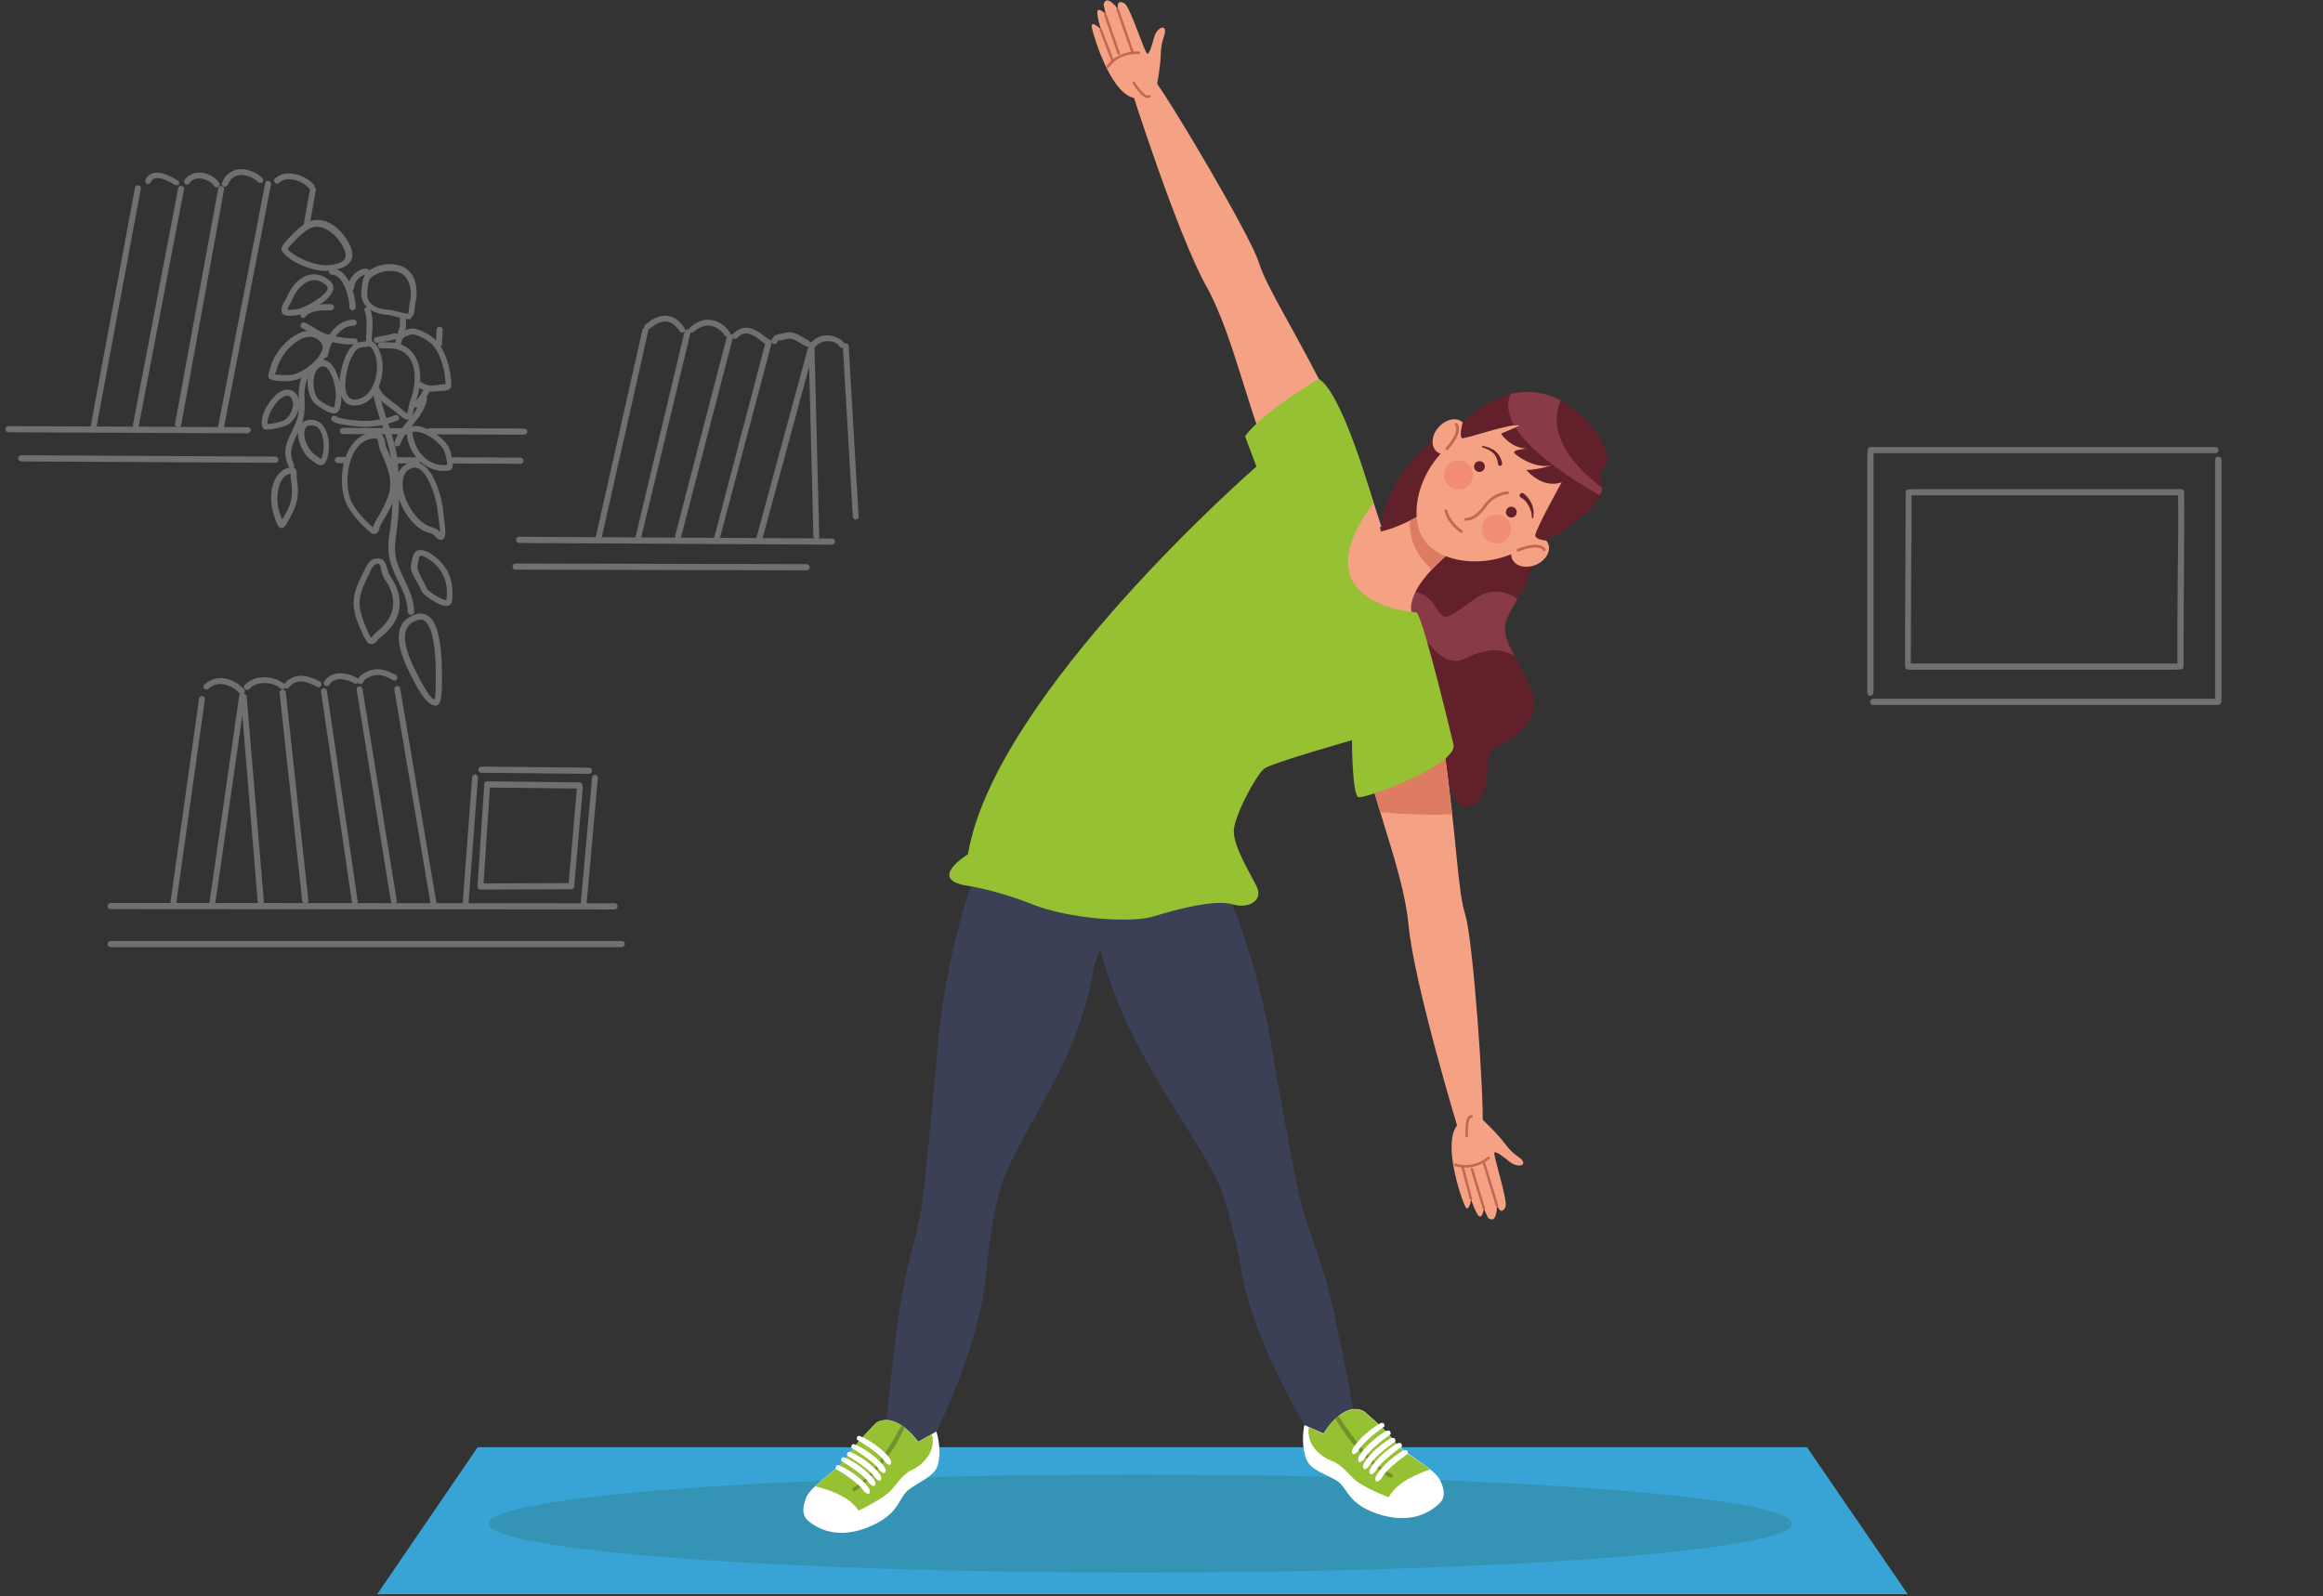 <?xml version="1.0" encoding="utf-8"?>
<!-- Generator: Adobe Illustrator 26.4.1, SVG Export Plug-In . SVG Version: 6.00 Build 0)  -->
<svg version="1.1" id="Layer_1" xmlns="http://www.w3.org/2000/svg" xmlns:xlink="http://www.w3.org/1999/xlink" x="0px" y="0px"
	 viewBox="0 0 678 466" style="enable-background:new 0 0 678 466;" xml:space="preserve">
<rect x="0" y="0" width="678" height="466" fill="#333333" stroke="none"/>
<style type="text/css">
	.st0{fill:#38A4D5;}
	.st1{fill:#3594B5;}
	.st2{opacity:0.3;}
	.st3{fill:#FFFFFF;}
	.st4{fill:#62212A;}
	.st5{fill:#893A47;}
	.st6{fill:#F4A283;}
	.st7{fill:#DE7C61;}
	.st8{fill:none;stroke:#C56651;stroke-width:0.831;stroke-linecap:round;stroke-miterlimit:10;}
	.st9{fill:#F18D75;}
	.st10{fill:#3B4056;}
	.st11{fill:#95C133;}
	.st12{fill:#74912B;}
	.st13{fill:none;stroke:#C56651;stroke-width:0.733;stroke-linecap:round;stroke-miterlimit:10;}
</style>
<polygon class="st0" points="110.1,465.4 556.8,465.4 527.4,422.5 139.4,422.5 "/>
<path class="st1" d="M142.6,444.8c0,7.9,85.2,14.3,190.2,14.3c105,0,190.2-6.4,190.2-14.3c0-7.9-85.2-14.3-190.2-14.3
	C227.7,430.4,142.6,436.8,142.6,444.8z"/>
<g class="st2">
	<g>
		<path class="st3" d="M72.3,126.5C72.3,126.5,72.3,126.5,72.3,126.5l-69.8-0.3c-0.5,0-0.9-0.4-0.9-0.9c0-0.5,0.4-0.9,0.9-0.9
			c0,0,0,0,0,0l69.8,0.3c0.5,0,0.9,0.4,0.9,0.9C73.1,126.1,72.7,126.5,72.3,126.5z"/>
	</g>
	<g>
		<path class="st3" d="M118.5,126.8l-18.4-0.1c-0.5,0-0.9-0.4-0.9-0.9c0-0.5,0.4-0.9,0.9-0.9c0,0,0,0,0,0l18.4,0.1
			c0.5,0,0.9,0.4,0.9,0.9C119.3,126.4,119,126.8,118.5,126.8z"/>
	</g>
	<g>
		<path class="st3" d="M153,126.9C153,126.9,153,126.9,153,126.9l-27.6-0.1c-0.5,0-0.9-0.4-0.9-0.9c0-0.5,0.4-0.9,0.9-0.9l2.1,0
			l25.5,0.1c0.5,0,0.9,0.4,0.9,0.9C153.9,126.5,153.5,126.9,153,126.9z"/>
	</g>
	<g>
		<path class="st3" d="M80.5,135.1l-74.3-0.4c-0.5,0-0.9-0.4-0.9-0.9c0-0.5,0.4-0.9,0.9-0.9c0,0,0,0,0,0l74.2,0.4
			c0.5,0,0.9,0.4,0.9,0.9C81.3,134.7,80.9,135.1,80.5,135.1z"/>
	</g>
	<g>
		<path class="st3" d="M100.5,135.2C100.5,135.2,100.5,135.2,100.5,135.2l-1.9,0c-0.5,0-0.9-0.4-0.9-0.9c0-0.5,0.4-0.9,0.9-0.9
			c0,0,0,0,0,0l1.9,0c0.5,0,0.9,0.4,0.9,0.9C101.4,134.8,101,135.2,100.5,135.2z"/>
	</g>
	<g>
		<path class="st3" d="M121.8,135.3C121.8,135.3,121.8,135.3,121.8,135.3l-6.9,0c-0.5,0-0.9-0.4-0.9-0.9c0-0.5,0.4-0.9,0.9-0.9
			c0,0,0,0,0,0l6.9,0c0.5,0,0.9,0.4,0.9,0.9C122.7,134.9,122.3,135.3,121.8,135.3z"/>
	</g>
	<g>
		<path class="st3" d="M151.9,135.4C151.9,135.4,151.9,135.4,151.9,135.4l-19.5-0.1c-0.5,0-0.9-0.4-0.9-0.9c0-0.5,0.4-0.9,0.9-0.9
			c0,0,0,0,0,0l19.5,0.1c0.5,0,0.9,0.4,0.9,0.9C152.8,135.1,152.4,135.4,151.9,135.4z"/>
	</g>
	<g>
		<path class="st3" d="M242.8,159C242.8,159,242.8,159,242.8,159l-91.3-0.5c-0.5,0-0.9-0.4-0.9-0.9c0-0.5,0.4-0.9,0.9-0.9
			c0,0,0,0,0,0l91.3,0.5c0.5,0,0.9,0.4,0.9,0.9C243.7,158.6,243.3,159,242.8,159z"/>
	</g>
	<g>
		<path class="st3" d="M235.4,166.5L235.4,166.5l-84.9-0.2c-0.5,0-0.9-0.4-0.9-0.9c0-0.5,0.4-0.9,0.9-0.9c0,0,0,0,0,0l84.9,0.2
			c0.5,0,0.9,0.4,0.9,0.9C236.3,166.1,235.9,166.5,235.4,166.5z"/>
	</g>
	<g>
		<path class="st3" d="M174.8,157.7c-0.1,0-0.1,0-0.2,0c-0.5-0.1-0.8-0.6-0.7-1l13.6-60.4c0.1-0.5,0.6-0.8,1-0.7
			c0.5,0.1,0.8,0.6,0.7,1L175.6,157C175.5,157.4,175.2,157.7,174.8,157.7z"/>
	</g>
	<g>
		<path class="st3" d="M186.2,158.2c-0.1,0-0.1,0-0.2,0c-0.5-0.1-0.8-0.6-0.6-1.1l14.4-60.3c0.1-0.5,0.6-0.8,1.1-0.6
			c0.5,0.1,0.8,0.6,0.6,1.1L187,157.5C186.9,157.9,186.6,158.2,186.2,158.2z"/>
	</g>
	<g>
		<path class="st3" d="M197.9,157.3c-0.1,0-0.1,0-0.2,0c-0.5-0.1-0.7-0.6-0.6-1.1l15.1-58.1c0.1-0.5,0.6-0.7,1.1-0.6
			c0.5,0.1,0.7,0.6,0.6,1.1l-15.1,58.1C198.6,157.1,198.3,157.3,197.9,157.3z"/>
	</g>
	<g>
		<path class="st3" d="M209.2,158.2c-0.1,0-0.1,0-0.2,0c-0.5-0.1-0.7-0.6-0.6-1.1l15.1-57.4c0.1-0.5,0.6-0.7,1.1-0.6
			c0.5,0.1,0.7,0.6,0.6,1.1L210,157.5C209.9,157.9,209.6,158.2,209.2,158.2z"/>
	</g>
	<g>
		<path class="st3" d="M221.6,158c-0.1,0-0.2,0-0.2,0c-0.5-0.1-0.7-0.6-0.6-1.1l15.3-56.4c0.1-0.5,0.6-0.7,1.1-0.6
			c0.5,0.1,0.7,0.6,0.6,1.1l-15.3,56.4C222.4,157.8,222,158,221.6,158z"/>
	</g>
	<g>
		<path class="st3" d="M238.3,157.4c-0.5,0-0.9-0.4-0.9-0.8l-1.4-55.8c0-0.5,0.4-0.9,0.8-0.9c0,0,0,0,0,0c0.5,0,0.9,0.4,0.9,0.8
			l1.4,55.8C239.2,157,238.8,157.4,238.3,157.4C238.4,157.4,238.4,157.4,238.3,157.4z"/>
	</g>
	<g>
		<path class="st3" d="M249.8,151.7c-0.5,0-0.8-0.4-0.9-0.8l-2.9-49.8c0-0.5,0.3-0.9,0.8-0.9c0.4,0,0.9,0.3,0.9,0.8l2.9,49.8
			C250.7,151.2,250.4,151.6,249.8,151.7C249.9,151.7,249.8,151.7,249.8,151.7z"/>
	</g>
	<g>
		<path class="st3" d="M199.1,97.1c-0.3,0-0.6-0.1-0.7-0.4c-1.8-2.7-3.8-3.4-6.3-2.4c-0.6,0.3-1.2,0.7-1.7,1.1
			c-0.3,0.2-0.6,0.5-1,0.7c-0.4,0.3-0.9,0.2-1.2-0.2c-0.3-0.4-0.2-0.9,0.2-1.2c0.3-0.2,0.6-0.4,0.9-0.6c0.6-0.5,1.3-1,2.1-1.3
			c3.3-1.4,6.2-0.4,8.4,3c0.3,0.4,0.2,0.9-0.2,1.2C199.4,97,199.3,97.1,199.1,97.1z"/>
	</g>
	<g>
		<path class="st3" d="M212.1,98.2c-0.3,0-0.6-0.1-0.7-0.4c-1-1.5-2.6-2.5-4.1-2.7c-1.6-0.2-3.3,0.4-4.8,1.8
			c-0.4,0.3-0.9,0.3-1.2-0.1c-0.3-0.4-0.3-0.9,0.1-1.2c1.9-1.7,4-2.5,6.1-2.2c2.1,0.3,4.1,1.5,5.4,3.5c0.3,0.4,0.2,0.9-0.2,1.2
			C212.5,98.2,212.3,98.2,212.1,98.2z"/>
	</g>
	<g>
		<path class="st3" d="M223.6,100.5c-0.2,0-0.4-0.1-0.5-0.2l-0.6-0.5c-2.9-2.3-5-3.6-7.4-1.1c-0.3,0.3-0.9,0.3-1.2,0
			c-0.3-0.3-0.3-0.9,0-1.2c3.7-3.7,7.3-0.9,9.7,1l0.6,0.4c0.4,0.3,0.5,0.8,0.2,1.2C224.1,100.3,223.8,100.5,223.6,100.5z"/>
	</g>
	<g>
		<path class="st3" d="M235.6,101.2c-0.1,0-0.2,0-0.3-0.1c-0.7-0.3-1.4-0.7-2-1.1c-1.3-0.8-2.3-1.4-3.9-1c-1,0.3-1.6,0.4-2,0.4
			c-0.2,0-0.3,0-0.4,0.1c0,0,0,0.1-0.1,0.3l-0.1,0.2c-0.2,0.4-0.8,0.6-1.2,0.3c-0.4-0.2-0.6-0.8-0.3-1.2l0.1-0.2
			c0.5-0.9,0.7-1.1,1.8-1.3c0.4-0.1,0.9-0.2,1.8-0.4c2.3-0.6,3.9,0.4,5.2,1.2c0.6,0.4,1.1,0.7,1.7,0.9c0.4,0.2,0.7,0.7,0.5,1.1
			C236.3,101,236,101.2,235.6,101.2z"/>
	</g>
	<g>
		<path class="st3" d="M245.8,101.6c-0.3,0-0.6-0.1-0.7-0.4c-0.7-1-1.9-1.6-3.4-1.6c-1.4,0-2.8,0.5-3.5,1.4
			c-0.3,0.4-0.8,0.5-1.2,0.2c-0.4-0.3-0.5-0.8-0.2-1.2c1.1-1.4,2.9-2.2,4.9-2.1c2,0.1,3.8,1,4.8,2.4c0.3,0.4,0.2,0.9-0.2,1.2
			C246.1,101.6,245.9,101.6,245.8,101.6z"/>
	</g>
	<g>
		<path class="st3" d="M106.3,124.6c-1,0-2-0.1-3-0.2l-0.8-0.1c-1.4-0.2-2.7-0.3-4.3-0.8c-0.4-0.1-0.7-0.3-1.1-0.5
			c-0.4-0.2-0.6-0.8-0.3-1.2c0.2-0.4,0.8-0.6,1.2-0.3c0.3,0.2,0.6,0.3,0.8,0.4c1.4,0.4,2.7,0.6,4,0.7l0.8,0.1
			c3.8,0.5,8.2-0.1,11.7-1.5c0.4-0.2,1,0,1.1,0.5c0.2,0.4,0,1-0.5,1.1C113.1,124,109.6,124.6,106.3,124.6z"/>
	</g>
	<g>
		<path class="st3" d="M121.5,119c-0.2,0-0.4-0.1-0.6-0.2c-0.4-0.3-0.4-0.9,0-1.2c1.1-1.2,2-2.5,2.9-4.1c0.2-0.4,0.7-0.6,1.2-0.4
			c0.4,0.2,0.6,0.8,0.4,1.2c-0.9,1.7-1.9,3.2-3.1,4.5C122,118.9,121.7,119,121.5,119z"/>
	</g>
	<g>
		<path class="st3" d="M128.1,101.3C128.1,101.3,128.1,101.3,128.1,101.3c-0.6,0-0.9-0.5-0.9-0.9c0.1-1.4,0.2-2.7,0.2-4.1
			c0-0.5,0.4-0.9,0.9-0.9c0.5,0,0.9,0.4,0.9,0.9c0,1.4-0.1,2.8-0.2,4.2C128.9,101,128.6,101.3,128.1,101.3z"/>
	</g>
	<g>
		<path class="st3" d="M103.5,100.6C103.5,100.6,103.5,100.6,103.5,100.6c-1.5,0-2.9-0.1-4.2-0.3c-1.8-0.3-4.1-0.7-5.9-1.5
			c-1-0.5-1.9-1-2.8-1.6c-0.8-0.5-1.6-0.9-2.4-1.4c-0.4-0.2-0.6-0.7-0.4-1.2c0.2-0.4,0.7-0.6,1.2-0.4c0.9,0.4,1.7,0.9,2.5,1.4
			c0.9,0.5,1.8,1.1,2.7,1.5c1.6,0.8,3.8,1.1,5.4,1.4c1.2,0.2,2.6,0.3,3.9,0.3c0.5,0,0.9,0.4,0.9,0.9
			C104.3,100.2,104,100.6,103.5,100.6z"/>
	</g>
	<g>
		<path class="st3" d="M110,100.1c-0.4,0-0.8-0.3-0.9-0.7c-0.1-0.5,0.3-0.9,0.7-1c1.7-0.3,3.5-0.6,5.3-1.1c0.5-0.1,0.9,0.2,1.1,0.6
			c0.1,0.5-0.2,0.9-0.6,1.1c-1.9,0.5-3.7,0.8-5.5,1.1C110.1,100.1,110,100.1,110,100.1z"/>
	</g>
	<g>
		<path class="st3" d="M88.5,92.8c-0.2,0-0.4-0.1-0.5-0.2c-0.4-0.3-0.5-0.8-0.2-1.2c1.9-2.6,5.8-2.6,8.2-2.6l0.6,0c0,0,0,0,0,0
			c0.5,0,0.9,0.4,0.9,0.9c0,0.5-0.4,0.9-0.9,0.9l-0.7,0c-2.1,0-5.3,0-6.8,1.9C89.1,92.7,88.8,92.8,88.5,92.8z"/>
	</g>
	<g>
		<path class="st3" d="M119.4,93.2c-0.6,0-1.8-0.2-4.4-0.9c-0.6-0.1-1-0.2-1.2-0.3c-3.5-0.2-5.8-1.2-7.2-2.9c-1.1-1.4-1.4-3.1-1-5.3
			c0-0.2,0.1-0.5,0.1-0.8c0.1-0.9,0.3-2,0.9-2.9c0.8-1.2,2.2-1.8,3.3-2.3c1.2-0.5,2.5-0.7,3.9-0.7c2.6,0,4.8,0.9,6.1,2.6
			c1.7,2.1,2.1,5.5,1.3,9.1c-0.1,0.2-0.1,0.5-0.1,0.8c-0.1,1.1-0.2,2.5-1.1,3.1C119.9,93.2,119.7,93.2,119.4,93.2z M113.9,79.1
			c-1.2,0-2.3,0.2-3.3,0.6c-0.9,0.4-2,0.9-2.6,1.7c-0.4,0.5-0.5,1.3-0.6,2.1c0,0.3-0.1,0.6-0.1,0.8c-0.3,1.7-0.1,3,0.7,4
			c1,1.3,3,2,5.9,2.2c0.2,0,0.4,0.1,1.4,0.3c0.9,0.2,3,0.7,3.8,0.8c0.2-0.4,0.2-1.3,0.3-1.7c0-0.4,0.1-0.9,0.1-1.1
			c0.8-3,0.4-5.9-0.9-7.6C117.6,79.7,116,79.1,113.9,79.1z"/>
	</g>
	<g>
		<path class="st3" d="M95.2,79.1c-4,0-10.2-2.3-12.8-5.6c-0.7-0.9,0.2-2.1,0.9-2.9l0.2-0.2c1.7-1.9,3.8-4.2,6.2-5.5
			c1.7-0.9,3.7-0.9,5.6-0.2c3.4,1.3,6,4.8,7.1,7.5c0.6,1.6,0.6,3-0.1,4.1c-0.9,1.5-3,2.4-6.2,2.6C95.7,79.1,95.4,79.1,95.2,79.1z
			 M83.9,72.7c2.3,2.6,8.3,5,11.9,4.7c2.6-0.2,4.2-0.8,4.8-1.8c0.4-0.6,0.4-1.5,0-2.5c0,0,0,0,0,0c-0.9-2.4-3.3-5.4-6.1-6.5
			c-1.5-0.6-2.9-0.5-4.1,0.1c-2.1,1.1-4,3.2-5.7,5l-0.2,0.2C84.2,72.2,84,72.5,83.9,72.7z"/>
	</g>
	<g>
		<path class="st3" d="M103.4,118.4c-1.1,0-1.9-0.4-2.4-0.8c-1.6-1.3-2.3-4-1.8-7.3c0.2-1.7,1.2-7.4,4-9.7c0.9-0.7,2-0.8,2.9-0.9
			c0.4,0,0.8-0.1,1.2-0.2c0.4-0.1,0.9-0.1,1.6,0.3c1.5,1,2.4,3.9,2.6,5.1c0.8,4.9-1.1,11.3-5.8,13.1
			C104.8,118.3,104.1,118.4,103.4,118.4z M107.7,101.1c-0.5,0.1-1,0.2-1.4,0.2c-0.8,0.1-1.5,0.2-2,0.6c-1.8,1.5-3,5.4-3.4,8.6
			c-0.4,2.7,0.1,4.9,1.2,5.7c0.7,0.6,1.7,0.6,3.1,0.1c4-1.5,5.3-7.5,4.7-11.2c-0.2-1.2-1-3.4-1.9-3.9
			C107.8,101.1,107.7,101.1,107.7,101.1L107.7,101.1z M107.5,100.3L107.5,100.3L107.5,100.3z"/>
	</g>
	<g>
		<path class="st3" d="M119,122.5c-0.8,0-1.5-0.6-1.9-0.9c-1.8-1.5-3.1-2.5-4.1-3.2c-2.7-2-3-2.3-4.1-4.7c-0.2-0.4,0-1,0.4-1.2
			c0.4-0.2,1,0,1.2,0.4c1,2,1.1,2.1,3.6,4.1c1,0.7,2.3,1.7,4,3.2c0.2,0.2,0.5,0.4,0.7,0.5c0.2-0.5,0.4-1.5,0.5-2.1
			c0.2-0.7,0.3-1.4,0.5-1.8c1.3-3.3,1.9-8.2,0.2-11.5c-0.9-1.8-2.4-2.9-4.4-3.4c-1-0.2-2.2-0.2-3.4-0.2c-0.3,0-0.6,0-1,0
			c-0.5,0-0.9-0.4-0.9-0.9c0-0.5,0.4-0.9,0.9-0.9c0.3,0,0.6,0,0.9,0c1.2,0,2.6,0,3.8,0.3c2.5,0.6,4.4,2.1,5.5,4.3
			c2.1,4.1,1.2,9.5-0.1,12.9c-0.1,0.3-0.2,0.9-0.4,1.5c-0.3,1.6-0.6,2.6-1.1,3.1C119.7,122.4,119.3,122.5,119,122.5z"/>
	</g>
	<g>
		<path class="st3" d="M109.1,155.9c-0.2,0-0.5-0.1-0.8-0.3c-3.1-2.6-7-6.6-8-10.8c-1-4.2-0.7-10.6,2.4-14.9
			c1.6-2.2,3.8-3.5,6.3-3.7l0,0c2.7-0.2,3.1,1.5,3.4,2.9c0.1,0.6,0.2,1.2,0.5,1.9l0.2,0.4c2.3,5.4,4.1,9.6,1.3,15.8
			c-0.8,1.8-1.8,3.5-2.8,5.2l-0.7,1.2c0,0,0,0,0,0c0,0,0,0.1,0,0.2c-0.2,0.7-0.4,1.7-1.2,2C109.3,155.9,109.2,155.9,109.1,155.9z
			 M109,128c-2,0.2-3.7,1.2-5,3c-2.6,3.6-3.1,9.5-2.1,13.5c0.8,3.6,4.2,7,7,9.5c0-0.1,0.1-0.3,0.1-0.4c0.1-0.3,0.1-0.5,0.2-0.7
			l0.7-1.2c0.9-1.6,1.9-3.3,2.7-5.1c2.5-5.5,1-9.1-1.3-14.4l-0.2-0.4c-0.4-0.8-0.5-1.6-0.6-2.2C110.2,128.1,110.2,127.9,109,128
			L109,128z M108.9,127.1L108.9,127.1L108.9,127.1z"/>
	</g>
	<g>
		<path class="st3" d="M128.6,157.6c-0.7,0-1.3-0.7-1.7-1.1c-0.2-0.2-0.4-0.5-0.5-0.5c-0.4-0.2-0.8-0.4-1.3-0.5
			c-0.5-0.2-1-0.3-1.6-0.6c-4.1-2.2-7.7-8.5-7.9-13.4c-0.1-2.7,0.9-4.7,2.8-5.9h0c1.5-0.9,3-1,4.4-0.3c4.2,2.1,6.3,10.6,6.6,14.2
			c0,0.2,0.1,0.5,0.1,0.9c0.7,5,0.6,6.5-0.2,7C129.1,157.6,128.8,157.6,128.6,157.6z M128.8,155.9L128.8,155.9L128.8,155.9z
			 M121,136.5c-0.5,0-1,0.2-1.5,0.5c0,0,0,0,0,0c-1.4,0.8-2,2.3-2,4.4c0.1,4.3,3.4,10,7,11.9c0.4,0.2,0.8,0.4,1.3,0.5
			c0.5,0.2,1.1,0.4,1.6,0.6c0.4,0.2,0.7,0.6,1,1c0,0,0,0,0,0c0-0.9-0.1-2.5-0.5-4.8c-0.1-0.5-0.1-0.8-0.1-1
			c-0.4-4.2-2.6-11.2-5.6-12.8C121.7,136.6,121.3,136.5,121,136.5z M119,136.3L119,136.3L119,136.3z"/>
	</g>
	<g>
		<path class="st3" d="M108.2,188c-0.9,0-1.7-1.1-3.6-5.8l-0.1-0.3c-2.3-5.5-1.3-9.2,1.2-14.1c0.2-0.4,0.4-0.8,0.6-1.2
			c0.8-1.7,1.6-3.6,4.1-3.6c0,0,0,0,0,0c1.8,0,2.3,1.8,2.7,3.2c0.2,0.7,0.4,1.5,0.8,2c4.5,6.5,3.5,13-2.8,17.8
			c-0.2,0.2-0.4,0.4-0.7,0.7c-0.5,0.6-1,1.2-1.9,1.4C108.4,188,108.3,188,108.2,188z M110.4,164.6c-1.3,0-1.7,0.9-2.5,2.6
			c-0.2,0.4-0.4,0.9-0.6,1.3c-2.4,4.6-3.2,7.7-1.2,12.7l0.1,0.4c1.2,3.1,1.8,4.2,2.1,4.6c0.2-0.2,0.4-0.4,0.6-0.7
			c0.3-0.3,0.6-0.7,1-1c5.5-4.2,6.4-9.7,2.4-15.4c-0.5-0.7-0.8-1.7-1-2.5C111.1,165.2,110.8,164.6,110.4,164.6L110.4,164.6
			C110.4,164.6,110.4,164.6,110.4,164.6z"/>
	</g>
	<g>
		<path class="st3" d="M130.3,176.9c-2.3,0-6.7-3.2-7.2-4.2c-0.7-1.5-1.3-2.6-1.8-3.5c-1.7-3.1-1.7-3.3-0.8-6.8l0,0
			c0.3-1.1,1-1.6,1.5-1.7c1.7-0.6,4,1,5.2,2c3.8,3,5.4,7.4,4.7,12.8c-0.1,0.8-0.6,1.3-1.4,1.4C130.6,176.9,130.4,176.9,130.3,176.9z
			 M122.3,162.9C122.3,162.9,122.3,162.9,122.3,162.9c-0.7,3-0.7,3,0.6,5.6c0.5,0.9,1.1,2,1.8,3.5c0.5,0.8,4.5,3.3,5.6,3.2
			c0.6-4.8-0.8-8.5-4.1-11.2c-1.7-1.3-3-1.9-3.6-1.7C122.6,162.4,122.4,162.4,122.3,162.9L122.3,162.9z"/>
	</g>
	<g>
		<path class="st3" d="M127.1,206c-1.5,0-3.1-1.6-5-4.8c-2.5-4.5-7.3-12.9-5.2-18.1c0.7-1.8,2.3-3.1,4.5-3.8l0,0
			c1.4-0.4,2.6-0.2,3.7,0.6c3.4,2.5,3.9,10.8,3.9,18.5c0,1.5,0,2.8-0.1,3.8C128.7,204.6,128.3,206,127.1,206z M122.9,180.9
			c-0.3,0-0.6,0-0.9,0.1l0,0c-1.7,0.5-2.8,1.4-3.4,2.8c-1.8,4.4,2.9,12.6,5.1,16.6c1.6,2.8,2.6,3.6,3.1,3.9c0.2-0.6,0.4-2.3,0.4-5.8
			c0-4.1,0-14.8-3.2-17.1C123.7,181,123.3,180.9,122.9,180.9z M121.7,180.2L121.7,180.2L121.7,180.2z"/>
	</g>
	<g>
		<path class="st3" d="M102.9,90.6c-0.5,0-0.9-0.4-0.9-0.9c0-2.8-1.8-9.5-5.1-9.5c-0.5,0-0.9-0.4-0.9-0.9s0.4-0.9,0.9-0.9
			c4.9,0,6.9,8,6.9,11.3C103.8,90.2,103.4,90.6,102.9,90.6z"/>
	</g>
	<g>
		<path class="st3" d="M102.5,84.8c-0.5,0-0.9-0.4-0.9-0.9c0-2.7,2.7-5.5,5.3-5.5c0.5,0,0.9,0.4,0.9,0.9s-0.4,0.9-0.9,0.9
			c-1.7,0-3.5,2-3.5,3.7C103.4,84.4,103,84.8,102.5,84.8z"/>
	</g>
	<g>
		<path class="st3" d="M107.7,100.8c-0.5,0-0.9-0.4-0.9-0.9c0-0.9,0.1-1.8,0.1-2.7c0.1-2.2,0.3-4.3-0.5-6.5
			c-0.2-0.5,0.1-0.9,0.6-1.1c0.5-0.2,0.9,0.1,1.1,0.6c0.8,2.5,0.7,4.8,0.5,7.1c0,0.8-0.1,1.7-0.1,2.5
			C108.6,100.4,108.2,100.8,107.7,100.8z"/>
	</g>
	<g>
		<path class="st3" d="M119.9,179.5c-0.5,0-0.9-0.4-0.9-0.9c0-3.2-1.3-5.9-2.7-8.8c-1.2-2.4-2.4-4.9-2.8-7.7c-0.4-2.6,0-5.3,0.4-7.8
			c0.1-0.8,0.2-1.6,0.3-2.4c0.5-4.6,0.5-10.7,0-16.8c-0.3-3.9-1.6-7.7-2.8-11.3c-1.1-3.4-2.3-6.8-2.7-10.5c-0.1-0.5,0.3-0.9,0.8-1
			c0.5-0.1,0.9,0.3,1,0.8c0.4,3.5,1.6,6.9,2.7,10.2c1.2,3.7,2.5,7.6,2.9,11.7c0.5,6.2,0.5,12.5,0,17.2c-0.1,0.8-0.2,1.7-0.3,2.5
			c-0.3,2.4-0.7,4.9-0.4,7.3c0.4,2.5,1.5,4.8,2.6,7.2c1.4,2.9,2.9,6,2.9,9.6C120.8,179.1,120.4,179.5,119.9,179.5z"/>
	</g>
	<g>
		<path class="st3" d="M116.1,101.1c-0.1,0-0.1,0-0.2,0c-0.5-0.1-0.7-0.6-0.6-1.1c0.5-2,0.9-3.1,1.1-3.7c0.3-0.9,0.3-0.9,0.3-2.2
			l0-0.8c0-0.5,0.4-0.9,0.9-0.9c0.5,0,0.9,0.4,0.9,0.9l0,0.8c0,1.5,0,1.6-0.4,2.7c-0.2,0.6-0.5,1.6-1.1,3.6
			C116.9,100.8,116.5,101.1,116.1,101.1z"/>
	</g>
	<g>
		<path class="st3" d="M126.1,114.3c-1.4,0-2.7-0.3-4.1-1.3c-0.4-0.3-0.5-0.8-0.2-1.2c0.3-0.4,0.8-0.5,1.2-0.2
			c1.8,1.3,3.7,1,5.8,0.6l0.2,0c0.1,0,0.3,0,0.5,0c0.1,0,0.3,0,0.5,0c0.1-4.1-1.7-10-4.5-12.2c-1.3-1.1-3.7-2.3-5.2-2.4
			c-0.5,0-2.2,0.6-2.5,1c-0.3,0.4-0.8,0.5-1.2,0.2c-0.4-0.3-0.5-0.8-0.2-1.2c0.7-1,3.2-1.8,4-1.7c2.1,0.1,4.9,1.8,6.1,2.8
			c3.6,2.9,5.3,9.9,5.2,13.9c0,1.3-1.5,1.4-2.1,1.5c-0.1,0-0.2,0-0.3,0l-0.2,0C128.2,114.1,127.1,114.3,126.1,114.3z"/>
	</g>
	<g>
		<path class="st3" d="M116,130.3c-0.1,0-0.2,0-0.3,0c-0.5-0.1-0.7-0.6-0.6-1.1c0.8-2.5,2.3-4.4,3.9-6.3c1.7-2.1,3.3-4,3.9-6.6
			c0.1-0.5,0.6-0.8,1.1-0.6c0.5,0.1,0.8,0.6,0.6,1.1c-0.7,3-2.5,5.2-4.2,7.3c-1.5,1.8-2.9,3.6-3.6,5.7
			C116.7,130,116.3,130.3,116,130.3z"/>
	</g>
	<g>
		<path class="st3" d="M129.5,137.5c-4,0-7.8-2.6-9.7-6.7c0,0-1.7-3.9-0.9-5.5c0.2-0.4,0.5-0.7,0.9-0.8l0,0c3.7-1,9.1,2.8,11,5.7
			c0.5,0.7,1.8,4.9,1.2,6.4c-0.2,0.4-0.5,0.7-1,0.8C130.5,137.4,130,137.5,129.5,137.5z M120.4,126.1c-0.1,0.6,0.4,2.7,1,4
			c1.8,3.9,5.3,6.1,9.1,5.6c0.1-1-0.7-4-1.1-4.6C127.8,128.6,123.2,125.4,120.4,126.1z M120.3,126.1L120.3,126.1L120.3,126.1z
			 M120,125.3L120,125.3L120,125.3z"/>
	</g>
	<g>
		<path class="st3" d="M84.6,92.2c-1.1,0-2.1-0.2-2.3-0.9c-0.4-1.3,0.2-2.4,0.8-3.4c0.2-0.4,0.4-0.7,0.6-1.1c1.4-3.5,3.9-6,6.7-6.6
			c1.5-0.3,3.8-0.2,6.1,2c0.7,0.7,1,1.6,0.7,2.5c-0.8,3.1-7.2,6.4-9.7,7.1C87.5,91.9,86,92.2,84.6,92.2z M83.9,90.4
			c0.8,0.1,2.7-0.1,3.2-0.2c2.5-0.7,8-3.8,8.5-5.9c0.1-0.3,0-0.6-0.3-0.9c0,0,0,0,0,0c-1.4-1.3-2.9-1.9-4.5-1.5
			c-2.2,0.5-4.3,2.6-5.5,5.6c-0.2,0.5-0.4,0.9-0.7,1.3C84.2,89.4,83.9,90,83.9,90.4z"/>
	</g>
	<g>
		<path class="st3" d="M94.8,104.5c0,0-0.1,0-0.1,0c-0.5-0.1-0.8-0.5-0.7-1c0.8-5.1,4.3-10.2,9.2-10.2c0.5,0,0.9,0.4,0.9,0.9
			c0,0.5-0.4,0.9-0.9,0.9c-4.4,0-6.9,5.2-7.5,8.7C95.6,104.2,95.2,104.5,94.8,104.5z"/>
	</g>
	<g>
		<path class="st3" d="M83.2,111.3c-4.4,0-4.6-0.8-4.8-1.1c-0.2-0.4-0.1-1,0.4-2.6l0.1-0.2c1-4.3,5.6-9.8,10.2-10.7
			c2.5-0.5,4.6,0.4,6.1,2.6l0,0c0.6,0.8,1.1,2.3,0,4.5c-1.8,3.7-7.1,7.3-10.7,7.4C84.1,111.3,83.6,111.3,83.2,111.3z M80.2,109.3
			c1.1,0.2,3.5,0.2,4.3,0.2c2.9-0.1,7.6-3.4,9.2-6.5c0.6-1.1,0.6-2,0.2-2.7c-1.1-1.6-2.6-2.2-4.3-1.9c-3.9,0.7-8,5.7-8.8,9.4
			c0,0.1,0,0.2-0.1,0.3C80.4,108.7,80.3,109.1,80.2,109.3z"/>
	</g>
	<g>
		<path class="st3" d="M97.5,120.7c-0.8,0-1.7-0.3-3-1.1c-1.2-0.7-2.6-1.7-3-2.2c-1.5-2-2.1-5.3-1.5-8.1c0.4-1.9,1.4-3.3,2.7-3.9
			l0,0c1.1-0.5,2.3-0.4,3.3,0.3c2.6,1.9,3.9,7.9,3.6,10.5c0,0.1,0,0.3,0,0.5c-0.1,1.6-0.3,3-1.1,3.6
			C98.3,120.6,97.9,120.7,97.5,120.7z M93.5,107.1c-0.8,0.4-1.5,1.4-1.8,2.7c-0.5,2.3-0.1,5.1,1.1,6.6c0.5,0.7,3.9,2.7,4.7,2.5
			c0.2-0.3,0.3-1.8,0.4-2.3c0-0.2,0-0.5,0.1-0.6c0.3-2.1-0.9-7.4-2.9-8.8C94.6,106.9,94.1,106.8,93.5,107.1L93.5,107.1z"/>
	</g>
	<g>
		<path class="st3" d="M78,125.4c-0.3,0-0.6,0-0.8-0.1c-0.3-0.1-0.5-0.4-0.6-0.6c-1.1-3,2.2-8.7,5.3-10.4c1.8-1,3.4-0.7,4.6,0.8l0,0
			c0.8,1,1.1,2.5,0.7,4.2c-0.5,2.1-1.9,4.1-3.6,4.9C83,124.5,79.7,125.4,78,125.4z M83.8,115.5c-0.3,0-0.7,0.1-1.2,0.4
			c-2.4,1.3-4.8,5.7-4.5,7.9c1.1,0,4.1-0.7,4.6-1c1.2-0.6,2.3-2.1,2.7-3.8c0.3-1.1,0.1-2.1-0.4-2.8
			C84.7,115.8,84.4,115.5,83.8,115.5z"/>
	</g>
	<g>
		<path class="st3" d="M93.6,135.8c-0.8,0-1.6-0.7-2.3-1.2c-0.2-0.1-0.3-0.3-0.4-0.3c-2.6-1.7-4.4-6.1-3.8-8.9
			c0.3-1.6,1.4-2.6,3-2.8c1.4-0.2,2.7,0.2,3.7,1.1c1.9,1.9,2.5,5.4,2.1,8.1c-0.4,3.6-1.6,3.9-2,4C93.9,135.8,93.8,135.8,93.6,135.8z
			 M90.4,124.2c-0.9,0.1-1.3,0.6-1.5,1.5c-0.5,2.2,1.1,5.8,3.1,7.1c0.1,0.1,0.3,0.3,0.6,0.4c0.2,0.2,0.8,0.7,1.1,0.8
			c0.2-0.3,0.5-1.1,0.7-2.5c0.3-2.3-0.2-5.3-1.6-6.7C92,124.3,91.3,124.1,90.4,124.2L90.4,124.2z M90.2,123.3L90.2,123.3L90.2,123.3
			z"/>
	</g>
	<g>
		<path class="st3" d="M82,154.1c-0.5,0-1.2-0.5-2.4-5c-0.8-2.8-0.7-7.1,1.1-9.9c0.9-1.4,2.2-2.4,3.7-2.7c0,0,0,0,0,0
			c0.5-0.1,1.2-0.2,1.7,0.3c0.5,0.5,0.5,1.1,0.5,1.7c0,0.3,0,0.7,0,1.1c0.7,4.2,0.5,7.3-2,11.6c0,0.1-0.1,0.2-0.2,0.4
			c-0.8,1.6-1.4,2.4-2.1,2.6C82.2,154.1,82.1,154.1,82,154.1z M84.7,138.3c-1,0.2-1.9,0.8-2.5,1.9c-1.4,2.3-1.5,6.1-0.9,8.5
			c0.1,0.3,0.6,1.9,1.1,3c0.1-0.2,0.3-0.6,0.5-0.9c0.1-0.2,0.2-0.4,0.2-0.4c2.3-3.8,2.4-6.5,1.8-10.4c-0.1-0.5-0.1-1-0.1-1.4
			c0-0.1,0-0.2,0-0.3C84.8,138.2,84.7,138.2,84.7,138.3L84.7,138.3z"/>
	</g>
	<g>
		<path class="st3" d="M85.1,136.7c-0.3,0-0.6-0.2-0.8-0.5c-2.1-4.2-0.6-7.3,0.9-10.3c0.8-1.7,1.7-3.4,1.9-5.4
			c0.1-1.3,0.1-2.6,0.1-3.7c-0.1-2.4-0.1-4.6,1.1-7.4c0.2-0.4,0.7-0.6,1.2-0.4c0.4,0.2,0.6,0.7,0.4,1.2c-1.1,2.4-1.1,4.4-1,6.6
			c0,1.2,0.1,2.5-0.1,4c-0.3,2.3-1.2,4.2-2.1,6c-1.4,2.9-2.6,5.4-0.9,8.8c0.2,0.4,0,1-0.4,1.2C85.3,136.7,85.2,136.7,85.1,136.7z"/>
	</g>
	<g>
		<path class="st3" d="M64.5,125.8c-0.1,0-0.1,0-0.2,0c-0.5-0.1-0.8-0.5-0.7-1l13.8-71.3c0.1-0.5,0.5-0.8,1-0.7
			c0.5,0.1,0.8,0.5,0.7,1l-13.8,71.3C65.3,125.5,64.9,125.8,64.5,125.8z"/>
	</g>
	<g>
		<path class="st3" d="M89.6,66.2c0,0-0.1,0-0.2,0c-0.5-0.1-0.8-0.5-0.7-1l1.8-10c0.1-0.5,0.5-0.8,1-0.7c0.5,0.1,0.8,0.5,0.7,1
			l-1.8,10C90.4,66,90,66.2,89.6,66.2z"/>
	</g>
	<g>
		<path class="st3" d="M52,124.7c-0.1,0-0.1,0-0.2,0c-0.5-0.1-0.8-0.5-0.7-1L63.7,55c0.1-0.5,0.5-0.8,1-0.7c0.5,0.1,0.8,0.5,0.7,1
			L52.9,124C52.8,124.4,52.4,124.7,52,124.7z"/>
	</g>
	<g>
		<path class="st3" d="M39.7,125c-0.1,0-0.1,0-0.2,0c-0.5-0.1-0.8-0.5-0.7-1l13.2-69c0.1-0.5,0.5-0.8,1-0.7c0.5,0.1,0.8,0.5,0.7,1
			l-13.2,69C40.5,124.8,40.1,125,39.7,125z"/>
	</g>
	<g>
		<path class="st3" d="M27.3,125.7c-0.1,0-0.1,0-0.2,0c-0.5-0.1-0.8-0.5-0.7-1l13-69.9c0.1-0.5,0.5-0.8,1-0.7c0.5,0.1,0.8,0.5,0.7,1
			l-13,69.9C28.1,125.4,27.7,125.7,27.3,125.7z"/>
	</g>
	<g>
		<path class="st3" d="M51.5,54.1c-0.1,0-0.3,0-0.4-0.1c-1.3-0.8-4.3-2.5-6-1.9c-0.5,0.2-0.8,0.5-1.1,1.1c-0.2,0.4-0.7,0.6-1.1,0.5
			c-0.4-0.2-0.6-0.7-0.5-1.1c0.4-1,1.2-1.7,2.1-2c2.5-0.8,5.8,1.1,7.4,2.1c0.4,0.2,0.6,0.8,0.3,1.2C52,54,51.8,54.1,51.5,54.1z"/>
	</g>
	<g>
		<path class="st3" d="M63.2,54.7c-0.3,0-0.6-0.1-0.7-0.4c-0.8-1.2-2.6-2.2-4.3-2.2c-0.9,0-2.1,0.2-2.9,1.4
			c-0.3,0.4-0.8,0.5-1.2,0.2c-0.4-0.3-0.5-0.8-0.2-1.2c1-1.4,2.5-2.1,4.3-2.1c0,0,0.1,0,0.1,0c2.2,0,4.6,1.3,5.7,3
			c0.3,0.4,0.1,0.9-0.3,1.2C63.5,54.7,63.4,54.7,63.2,54.7z"/>
	</g>
	<g>
		<path class="st3" d="M65.6,54.5c-0.2,0-0.3,0-0.5-0.2c-0.4-0.3-0.5-0.8-0.2-1.2c0.1-0.1,0.1-0.2,0.2-0.4c0.4-0.8,1.1-2.1,3.3-3
			c2.6-1,6.4,0.4,8.2,2.3c0.3,0.3,0.3,0.9,0,1.2c-0.3,0.3-0.9,0.3-1.2,0c-1.4-1.5-4.5-2.6-6.3-1.9c-1.6,0.6-2,1.5-2.4,2.2
			c-0.1,0.2-0.2,0.4-0.3,0.6C66.1,54.4,65.9,54.5,65.6,54.5z"/>
	</g>
	<g>
		<path class="st3" d="M90.9,55.3c-0.2,0-0.5-0.1-0.7-0.3c-1-1.2-2.7-2.1-4.3-2.5c-1.1-0.2-3-0.5-4.5,0.9c-0.4,0.3-0.9,0.3-1.2-0.1
			c-0.3-0.4-0.3-0.9,0.1-1.2c1.5-1.4,3.7-1.8,6.1-1.2c2,0.5,4,1.6,5.2,3c0.3,0.4,0.3,0.9-0.1,1.2C91.3,55.3,91.1,55.3,90.9,55.3z"/>
	</g>
	<g>
		<path class="st3" d="M179.4,265.5C179.4,265.5,179.4,265.5,179.4,265.5l-147.1-0.1c-0.5,0-0.9-0.4-0.9-0.9c0-0.5,0.4-0.9,0.9-0.9
			c0,0,0,0,0,0l147.1,0.1c0.5,0,0.9,0.4,0.9,0.9C180.2,265.1,179.8,265.5,179.4,265.5z"/>
	</g>
	<g>
		<path class="st3" d="M181.4,276.5H32.3c-0.5,0-0.9-0.4-0.9-0.9c0-0.5,0.4-0.9,0.9-0.9h149.2c0.5,0,0.9,0.4,0.9,0.9
			C182.3,276.1,181.9,276.5,181.4,276.5z"/>
	</g>
	<g>
		<path class="st3" d="M50.5,264.7c0,0-0.1,0-0.1,0c-0.5-0.1-0.8-0.5-0.7-1l8.4-59.8c0.1-0.5,0.5-0.8,1-0.7c0.5,0.1,0.8,0.5,0.7,1
			l-8.4,59.8C51.3,264.4,51,264.7,50.5,264.7z"/>
	</g>
	<g>
		<path class="st3" d="M61.9,264.7c0,0-0.1,0-0.1,0c-0.5-0.1-0.8-0.5-0.7-1l8.7-60.5c0.1-0.5,0.5-0.8,1-0.7c0.5,0.1,0.8,0.5,0.7,1
			l-8.7,60.5C62.7,264.3,62.3,264.7,61.9,264.7z"/>
	</g>
	<g>
		<path class="st3" d="M76.1,264c-0.4,0-0.8-0.3-0.9-0.8l-4.9-59.7c0-0.5,0.3-0.9,0.8-0.9c0.5,0,0.9,0.3,0.9,0.8L77,263
			C77.1,263.5,76.7,263.9,76.1,264C76.2,264,76.2,264,76.1,264z"/>
	</g>
	<g>
		<path class="st3" d="M89.1,263.8c-0.4,0-0.8-0.3-0.9-0.8l-6.6-60.7c-0.1-0.5,0.3-0.9,0.8-1c0.5,0,0.9,0.3,1,0.8l6.6,60.7
			C90.1,263.3,89.7,263.8,89.1,263.8C89.2,263.8,89.2,263.8,89.1,263.8z"/>
	</g>
	<g>
		<path class="st3" d="M103.6,264c-0.4,0-0.8-0.3-0.9-0.7l-9-61.4c-0.1-0.5,0.3-0.9,0.7-1c0.5-0.1,0.9,0.3,1,0.7l9,61.4
			c0.1,0.5-0.3,0.9-0.7,1C103.7,264,103.6,264,103.6,264z"/>
	</g>
	<g>
		<path class="st3" d="M115,263.9c-0.4,0-0.8-0.3-0.9-0.7l-10-61.8c-0.1-0.5,0.2-0.9,0.7-1c0.5-0.1,0.9,0.2,1,0.7l10,61.8
			c0.1,0.5-0.2,0.9-0.7,1C115.1,263.9,115.1,263.9,115,263.9z"/>
	</g>
	<g>
		<path class="st3" d="M126.6,264.7c-0.4,0-0.8-0.3-0.9-0.7l-10.6-62.7c-0.1-0.5,0.2-0.9,0.7-1c0.5-0.1,0.9,0.2,1,0.7l10.6,62.7
			c0.1,0.5-0.2,0.9-0.7,1C126.7,264.7,126.7,264.7,126.6,264.7z"/>
	</g>
	<g>
		<path class="st3" d="M70.5,202.7c-0.2,0-0.5-0.1-0.6-0.3c-2.4-2.6-6.3-3.9-9.1-1.3c-0.4,0.3-0.9,0.3-1.2-0.1
			c-0.3-0.4-0.3-0.9,0.1-1.2c3.7-3.3,8.6-1.8,11.6,1.5c0.3,0.4,0.3,0.9-0.1,1.2C71,202.6,70.7,202.7,70.5,202.7z"/>
	</g>
	<g>
		<path class="st3" d="M72.1,201.4c-0.2,0-0.4-0.1-0.6-0.2c-0.4-0.3-0.4-0.9-0.1-1.2c1.3-1.5,3.4-2.3,5.8-2.3c2.2,0,4.4,0.8,5.8,2
			c0.4,0.3,0.4,0.9,0.1,1.2c-0.3,0.4-0.9,0.4-1.2,0.1c-1.1-1-2.9-1.6-4.7-1.6c-1.9,0-3.5,0.6-4.4,1.7
			C72.6,201.3,72.4,201.4,72.1,201.4z"/>
	</g>
	<g>
		<path class="st3" d="M83.7,201c-0.2,0-0.4-0.1-0.6-0.2c-0.4-0.3-0.4-0.9-0.1-1.2c3.7-4.3,8.7-1.5,10.4-0.6
			c0.4,0.2,0.6,0.8,0.3,1.2c-0.2,0.4-0.8,0.6-1.2,0.3c-3.8-2.1-6.3-2.1-8.2,0.2C84.2,200.9,84,201,83.7,201z"/>
	</g>
	<g>
		<path class="st3" d="M95.4,200.3c-0.2,0-0.3,0-0.5-0.1c-0.4-0.3-0.5-0.8-0.3-1.2c2.2-3.5,7-2.7,9.7-1c0.4,0.3,0.5,0.8,0.3,1.2
			c-0.3,0.4-0.8,0.5-1.2,0.3c-2.1-1.3-5.7-2.1-7.3,0.4C96,200.1,95.7,200.3,95.4,200.3z"/>
	</g>
	<g>
		<path class="st3" d="M105.2,199.7c-0.1,0-0.2,0-0.4-0.1c-0.4-0.2-0.6-0.7-0.4-1.2c0.5-1.2,1.6-1.7,2.4-2.2
			c3.6-1.8,6.7-0.3,8.8,0.9c0.4,0.3,0.5,0.8,0.3,1.2c-0.3,0.4-0.8,0.5-1.2,0.3c-2.7-1.7-4.9-2-7-0.9c-0.8,0.4-1.3,0.7-1.6,1.3
			C105.9,199.5,105.5,199.7,105.2,199.7z"/>
	</g>
	<g>
		<path class="st3" d="M135.9,265.2C135.9,265.2,135.9,265.2,135.9,265.2c-0.5,0-0.9-0.5-0.9-0.9l2.8-37.4c0-0.5,0.5-0.8,0.9-0.8
			c0.5,0,0.8,0.5,0.8,0.9l-2.8,37.4C136.8,264.9,136.4,265.2,135.9,265.2z"/>
	</g>
	<g>
		<path class="st3" d="M171.9,225.9C171.9,225.9,171.9,225.9,171.9,225.9l-31.4-0.3c-0.5,0-0.9-0.4-0.9-0.9c0-0.5,0.4-0.9,0.9-0.9
			c0,0,0,0,0,0l31.4,0.3c0.5,0,0.9,0.4,0.9,0.9C172.8,225.5,172.4,225.9,171.9,225.9z"/>
	</g>
	<g>
		<path class="st3" d="M170.4,264.7C170.4,264.7,170.4,264.7,170.4,264.7c-0.6,0-0.9-0.5-0.9-0.9l3.3-36.8c0-0.5,0.5-0.8,0.9-0.8
			c0.5,0,0.8,0.5,0.8,0.9l-3.3,36.8C171.2,264.4,170.9,264.7,170.4,264.7z"/>
	</g>
	<g>
		<path class="st3" d="M140.3,259.3C140.2,259.3,140.2,259.3,140.3,259.3c-0.5,0-0.9-0.4-0.9-0.9l1.9-28.8c0-0.5,0.4-0.8,0.9-0.8
			c0.5,0,0.8,0.4,0.8,0.9l-1.9,28.8C141.1,258.9,140.7,259.3,140.3,259.3z"/>
	</g>
	<g>
		<path class="st3" d="M169.1,230.2C169.1,230.2,169.1,230.2,169.1,230.2l-26.9-0.3c-0.5,0-0.9-0.4-0.9-0.9c0-0.5,0.4-0.9,0.9-0.9
			c0,0,0,0,0,0l26.9,0.3c0.5,0,0.9,0.4,0.9,0.9C170,229.8,169.6,230.2,169.1,230.2z"/>
	</g>
	<g>
		<path class="st3" d="M166.8,259.6C166.8,259.6,166.7,259.6,166.8,259.6c-0.6,0-0.9-0.5-0.9-0.9l2.5-28.8c0-0.5,0.5-0.8,0.9-0.8
			c0.5,0,0.8,0.5,0.8,0.9l-2.5,28.8C167.6,259.2,167.2,259.6,166.8,259.6z"/>
	</g>
	<g>
		<path class="st3" d="M140.3,259.7c-0.5,0-0.9-0.4-0.9-0.9c0-0.5,0.4-0.9,0.9-0.9l26.1-0.1c0,0,0,0,0,0c0.5,0,0.9,0.4,0.9,0.9
			c0,0.5-0.4,0.9-0.9,0.9L140.3,259.7C140.3,259.7,140.3,259.7,140.3,259.7z"/>
	</g>
</g>
<g>
	<path class="st4" d="M419.6,127.5c0,0-19,13.4-16.2,32.5c2.8,19.1,15.2,40.1,16.2,50.1c1,10,3.6,29,10.3,25c6.7-4,1.9-13.9,6.8-17
		c0,0,13.8-5.7,10.5-15.7c-3.4-10-10.1-15.6-7.3-21.9c2.8-6.4,8.2-11.7,6.6-17.6C444.9,157,419.6,127.5,419.6,127.5z"/>
	<path class="st5" d="M427.7,192.2c6.3-3.1,10.6-2.9,14.3-0.8c-2.2-4-3.7-7.4-2.1-11c0.9-1.9,2-3.8,3-5.6c-3.1-2.1-7.8-3.5-13,0.4
		c-9.7,7.1-8,5.6-11.9,0.6c-2.8-3.6-7.8-4-11.5-2.5c0.8,2.6,1.7,5.1,2.6,7.7c0.6,0.1,1.2,0.3,1.8,0.7
		C415.5,184,420.2,196,427.7,192.2z"/>
	<g>
		<path class="st6" d="M427.7,157.9l-3.9-5.5l-3.9-5.5c0,0-16.8,12.3-25.1,7.7c0,0-1.7,10.6,2.2,16.6c4.3,5.7,14.9,7.7,14.9,7.7
			C410.4,169.5,427.7,157.9,427.7,157.9z"/>
		<path class="st7" d="M417.9,166.3c4.5-4.8,9.8-8.4,9.8-8.4l-3.9-5.5l-3.9-5.5c0,0-3.6,2.7-8.4,5.1
			C411.3,155.3,412,160.9,417.9,166.3z"/>
		<g>
			<g>
				<g>
					<path class="st6" d="M425.2,128.3c-11.2,7.8-14.5,22.3-9.5,29.4c5,7.1,19.7,8.9,30.9,1.1c11.1-7.8,17.4-18.1,9.5-29.4
						C448.1,118,436.4,120.4,425.2,128.3z"/>
				</g>
				<g>
					<path class="st6" d="M419.9,124.7c-2.1,2.3-2.4,5.5-0.6,7.1c1.8,1.6,4.9,1,7-1.4c2.1-2.3,2.4-5.5,0.6-7.1
						C425.2,121.7,422,122.3,419.9,124.7z"/>
					<path class="st6" d="M448.2,164.9c-2.9,1.2-6,0.4-6.9-1.8c-0.9-2.2,0.8-4.9,3.7-6.1c2.9-1.2,6-0.4,6.9,1.8
						C452.7,161,451.1,163.7,448.2,164.9z"/>
				</g>
				<path class="st8" d="M450.7,160.5c0,0-1-2.5-7.6,0.1"/>
				<path class="st8" d="M425,123.9c0,0,2,1.8-2.7,7.1"/>
				<g>
					<g>
						<path class="st4" d="M437.2,135.4c0,0,0-0.4-0.2-1.1c-0.1-0.3-0.2-0.7-0.4-1c-0.2-0.3-0.4-0.8-0.8-1l-0.5-0.5
							c-0.2-0.1-0.4-0.2-0.5-0.3c-0.2-0.1-0.4-0.2-0.5-0.3c-0.2-0.1-0.4-0.1-0.5-0.2c-0.7-0.2-1.1-0.4-1.1-0.4l0,0
							c-0.1,0-0.2-0.2-0.1-0.3c0-0.1,0.1-0.2,0.2-0.1c0,0,0.5,0.1,1.2,0.3c0.2,0.1,0.4,0.1,0.6,0.2c0.2,0.1,0.4,0.2,0.6,0.3
							c0.2,0.1,0.4,0.2,0.7,0.3l0.6,0.5c0.4,0.3,0.7,0.8,1,1.1c0.2,0.4,0.5,0.8,0.6,1.2c0.3,0.7,0.3,1.3,0.3,1.3
							c0,0.3-0.2,0.6-0.5,0.6C437.5,136,437.3,135.8,437.2,135.4z"/>
					</g>
				</g>
				<g>
					<g>
						<path class="st4" d="M444.6,144c0,0,0.5,0.3,1,0.9c0.3,0.3,0.5,0.6,0.8,1c0.2,0.4,0.5,0.8,0.7,1.3c0.2,0.5,0.3,0.9,0.4,1.4
							c0,0.2,0.1,0.4,0.1,0.7c0,0.2,0,0.4,0,0.6c0,0.7-0.1,1.2-0.1,1.2c0,0.1-0.1,0.2-0.2,0.2c-0.1,0-0.2-0.1-0.2-0.2l0,0
							c0,0,0-0.5-0.1-1.1c0-0.2,0-0.4-0.1-0.5c0-0.2-0.1-0.4-0.2-0.6c-0.1-0.4-0.3-0.8-0.5-1.2c-0.2-0.4-0.5-0.7-0.7-1.1
							c-0.3-0.3-0.5-0.6-0.8-0.8c-0.5-0.4-0.8-0.6-0.9-0.6c-0.3-0.2-0.4-0.6-0.2-0.9C443.9,143.9,444.3,143.8,444.6,144z"/>
					</g>
				</g>
				<path class="st4" d="M430.9,134.9c-0.7,0.5-0.9,1.5-0.4,2.2c0.5,0.7,1.5,0.9,2.2,0.4c0.7-0.5,0.9-1.5,0.4-2.2
					C432.6,134.6,431.6,134.4,430.9,134.9z"/>
				<path class="st4" d="M440.2,148.2c-0.7,0.5-0.9,1.5-0.4,2.2c0.5,0.7,1.5,0.9,2.2,0.4c0.7-0.5,0.9-1.5,0.4-2.2
					C441.9,147.9,440.9,147.7,440.2,148.2z"/>
				<path class="st8" d="M440,143.9c-1.5-0.1-4.9,1.3-6.4,3.6c0,0-2.6,4.2-5.8,4.1"/>
				<path class="st8" d="M426.5,155.1c0,0-3.5-2.1-4.5-6"/>
			</g>
			<path class="st9" d="M423.2,135.2c-1.9,1.4-2.4,4-1,5.9c1.4,1.9,4,2.4,5.9,1c1.9-1.4,2.4-4,1-5.9
				C427.8,134.3,425.2,133.8,423.2,135.2z"/>
			<path class="st9" d="M434.3,151c-1.9,1.4-2.4,4-1,5.9c1.4,1.9,4,2.4,5.9,1c1.9-1.4,2.4-4,1-5.9
				C438.9,150.1,436.2,149.6,434.3,151z"/>
		</g>
		<path class="st4" d="M426.9,123.3c0,0-1.1,4.2-0.2,4.6c0.9,0.4,14.6-4.6,17-3.7l-5.6,2.4c0,0,3.2,5.1,9.2,4.3c0,0-6.5,0.1-5.2,1.5
			c1.3,1.3,6.9,4.9,11.6,3.2c0,0-4.7,1.6-8.2,1.6c0,0,4.5,5.6,10.3,3.6c0,0-8.2,14.7-7.7,15.7c0.5,1.1,3,1.3,3,1.3
			s20.9-10.4,15.7-19.1c0,0,2.6-2.9,2.3-5.8C468.7,128.2,451.1,100.5,426.9,123.3z"/>
		<path class="st5" d="M467,144.6c0.3-0.7,0.5-1.4,0.7-2.1c-15.6-11.8-14.1-21.3-12.2-25.6c-4.1-2.2-9-3.2-14.6-1.9
			c-1.3,2.9-0.7,6,1,9.1c0.9-0.1,1.5-0.1,1.9,0.1l-1.5,0.6c2.4,3.9,6.5,7.6,10.9,10.9c0.2-0.1,0.4-0.1,0.6-0.2c0,0-0.2,0.1-0.6,0.2
			C458.3,139.6,463.7,142.8,467,144.6z"/>
	</g>
	<g>
		<g>
			<path class="st10" d="M316.7,252.7l-24-16.9c0,0-15.8,28.9-19.2,71.7c0,0-3.3,38.5-5,47.6c-1.7,9.1-4.4,14.9-6.6,31.7
				c-2.2,16.8-3.3,29.4-3.3,29.4l8.4,5.6l6.1-3.5c0,0,14.1-27.5,15-50.1c0,0,2-17.9,5.2-25.2c7.9-18.1,21.7-34.1,26-60.9
				c3.9-11.3,3.9-11.3,3.9-11.3L316.7,252.7z"/>
			<g>
				<g>
					<path class="st3" d="M268,420.9c0,0-6.4-9.1-12.3-5.5c0,0-6.1,6.1-7.6,8.8c-2.6,4.5-12.3,9.8-13,13.6c0,0-1.8,3.9,0.7,6.1
						c2,1.7,7.6,5.7,16.9,2.2c10.1-3.8,9.3-8.8,12.5-11.2c3.1-2.4,7.5-3.8,8.5-7.2c1.3-4.8-0.4-9.8-0.4-9.8L268,420.9z"/>
					<path class="st11" d="M255.7,415.4c0,0-6.1,6.1-7.6,8.8c-1.8,3.1-6.9,6.6-10.2,9.7c3.8,0.9,10,2.9,12.7,7.1
						c0,0,7.6-3.6,9.8-6.3c2.2-2.7,3.8-4.8,6-5.7c2.1-0.9,7-4.7,5.6-10.3l-4.1,2.3C268,420.9,261.5,411.7,255.7,415.4z"/>
					<path class="st12" d="M263.1,416.1c0,0-7.4,14.5-13.8,18c0,0-1.2,0.9-0.1,1.2c1.2,0.3,10.8-9.1,14.9-18.7L263.1,416.1z"/>
					<path class="st3" d="M243.9,428.8c0,0,6.5,3.7,8.2,6.5c0,0,1.7,1.8,1.8,0.1c0.1-1.7-5.3-6.2-9-7.6
						C245,427.8,243.8,427.2,243.9,428.8z"/>
					<path class="st3" d="M245.5,426.5c0,0,6.5,3.7,8.2,6.5c0,0,1.7,1.8,1.8,0.1c0.1-1.7-5.3-6.2-9-7.6
						C246.6,425.5,245.4,425,245.5,426.5z"/>
					<path class="st3" d="M247.2,424.9c0,0,6.5,3.7,8.2,6.5c0,0,1.7,1.8,1.8,0.1c0.1-1.7-5.3-6.2-9-7.6
						C248.3,423.9,247.1,423.4,247.2,424.9z"/>
					<path class="st3" d="M248.5,422.7c0,0,6.5,3.7,8.2,6.5c0,0,1.7,1.8,1.8,0.1c0.1-1.7-5.3-6.2-9-7.6
						C249.6,421.7,248.3,421.1,248.5,422.7z"/>
					<path class="st3" d="M250.1,420.3c0,0,6.5,3.7,8.2,6.5c0,0,1.7,1.8,1.8,0.1c0.1-1.7-5.3-6.2-9-7.6
						C251.2,419.3,249.9,418.7,250.1,420.3z"/>
				</g>
			</g>
		</g>
	</g>
	<g>
		<g>
			<path class="st10" d="M323.5,255.1l22.5-18.9c0,0,18.2,27.4,25.2,69.8c0,0,6.5,38.1,9,47c2.5,8.9,5.7,14.5,9.3,31
				c3.6,16.6,5.8,29,5.8,29l-7.9,6.3l-6.4-3c0,0-16.4-26.2-19.2-48.6c0,0-3.5-17.7-7.3-24.7c-9.4-17.4-26.7-39.2-33.2-65.5
				c0,0-14.8-44.6-4.9-29.9L323.5,255.1z"/>
			<g>
				<g>
					<path class="st3" d="M386.3,418.5c0,0,5.6-9.7,11.8-6.5c0,0,6.6,5.5,8.3,8.1c2.9,4.3,13,8.7,14.1,12.5c0,0,2.1,3.8-0.2,6.1
						c-1.8,1.8-7.1,6.3-16.7,3.7c-10.4-2.9-10-7.9-13.4-10.1c-3.3-2.1-7.8-3.1-9-6.5c-1.7-4.7-0.5-9.8-0.5-9.8L386.3,418.5z"/>
					<path class="st11" d="M398.1,412.1c0,0,6.6,5.5,8.3,8.1c2,3,7.4,6,11,8.8c-3.7,1.2-9.7,3.7-12.1,8.1c0,0-7.9-3-10.3-5.5
						c-2.4-2.5-4.2-4.4-6.5-5.2c-2.1-0.7-7.4-4.1-6.5-9.8l4.2,2C386.3,418.5,391.9,408.9,398.1,412.1z"/>
					<path class="st12" d="M390.7,413.4c0,0,8.6,13.8,15.3,16.8c0,0,1.3,0.8,0.2,1.2c-1.1,0.4-11.6-8.1-16.4-17.3L390.7,413.4z"/>
					<path class="st3" d="M410.9,424.4c0,0-6.2,4.2-7.7,7.2c0,0-1.6,1.9-1.8,0.2c-0.2-1.7,4.8-6.6,8.3-8.4
						C409.7,423.5,411,422.8,410.9,424.4z"/>
					<path class="st3" d="M409.2,422.3c0,0-6.2,4.2-7.7,7.2c0,0-1.6,1.9-1.8,0.2c-0.2-1.7,4.8-6.6,8.3-8.4
						C408,421.4,409.2,420.7,409.2,422.3z"/>
					<path class="st3" d="M407.3,420.8c0,0-6.2,4.2-7.7,7.2c0,0-1.6,1.9-1.8,0.2c-0.2-1.7,4.8-6.6,8.3-8.4
						C406.1,419.9,407.3,419.3,407.3,420.8z"/>
					<path class="st3" d="M405.9,418.7c0,0-6.2,4.2-7.7,7.2c0,0-1.6,1.9-1.8,0.2c-0.2-1.7,4.8-6.6,8.3-8.4
						C404.7,417.8,405.9,417.1,405.9,418.7z"/>
					<path class="st3" d="M404.1,416.4c0,0-6.2,4.2-7.7,7.2c0,0-1.6,1.9-1.8,0.3c-0.2-1.7,4.8-6.6,8.3-8.4
						C402.9,415.5,404.1,414.9,404.1,416.4z"/>
				</g>
			</g>
		</g>
	</g>
	<path class="st6" d="M408.3,168.5c0,0,5.3,13,6.6,20.8s-3.7,16.4-18.3,22c-5.2,2-34.1,5.2-38.1,19.1c-3,10.3-1.3,26.4-1.3,26.4
		s-45.5,7.3-70.6-6.7c0,0,2.5-17.4,10.4-32c19.9-36.6,80.9-94.9,93.1-97.4c0,0,9.7,17.6,13.2,35.7
		C405.1,166.6,408.3,168.5,408.3,168.5z"/>
	<path class="st6" d="M413.4,183.3c0,0,5.6,18.1,8,34.8c3.9,27.4,3.9,41.4,6.3,49.1c2.3,7.7,5.5,53.4,5,61.3l-7,1.5
		c0,0-13-42.7-14.6-60c-1.6-17.3-12.6-41.1-14.5-58.9C394.6,193.5,413.4,183.3,413.4,183.3z"/>
	<path class="st7" d="M402.8,237.1c6,0.5,14.2,1,21,0.6c-0.6-5.6-1.4-12.1-2.4-19.6c-0.3-2.1-0.6-4.2-1-6.4l-22.3,8.3
		C399.4,225.5,401.1,231.3,402.8,237.1z"/>
	<path class="st6" d="M432.1,326.3c0,0,4.9,4.5,7.4,7.9c2.5,3.4,4.4,3.5,5,4.9c0.6,1.4-1.9,1.6-3.7,0.2c-1.8-1.4-3.8-3.1-4.6-2.9
		c-0.7,0.2,4,14.1,3.2,15.9c-0.8,1.7-1.6,1.5-2.5-0.3c0,0,0.1,5.7-2.6,3.5l-1.2-2.6c0,0-0.6,3.9-2,1.4c-1.4-2.6-1.7-4.2-1.7-4.2
		s-0.8,4.5-1.9,1.8c-1.2-2.6-7.3-20.4-1.1-24.4C430.2,324.7,432.1,326.3,432.1,326.3z"/>
	<line class="st13" x1="429.3" y1="349.9" x2="426.8" y2="340.4"/>
	<line class="st13" x1="433.1" y1="352.8" x2="429.6" y2="341.3"/>
	<line class="st13" x1="436.9" y1="351.9" x2="433" y2="339.1"/>
	<path class="st13" d="M424.7,340c0,0,4.7,2,9.8-2"/>
	<path class="st13" d="M428.1,331.7c0,0-0.4-5.9,1.4-5.8"/>
	<path class="st6" d="M403.2,153.8c0,0-5.6-18.1-13.2-33.2c-12.3-24.8-20.2-36.3-22.6-44s-25.7-47.1-30.6-53.4l-6.7,2.7
		c0,0,13.5,42.5,22,57.7c8.5,15.2,13,41,21.4,56.8C381.8,156.2,403.2,153.8,403.2,153.8z"/>
	<path class="st11" d="M384.9,110.6c0,0-17.1,10.2-21.5,16.8l3.3,8.8c0,0-76.4,66.5-84.2,113.2c0,0-12.2,7.4,0,9.2
		c0,0,8.3,1.2,18.8,5.4c10.5,4.2,28.8,5.6,35.5,3.5c6.7-2.1,18-5,22.9-3.5c4.8,1.4,9.2-1.1,7-5.4c-2.2-4.3-6.6-11.5-6.6-15.9
		c0-4.4,6.6-16.6,8.9-18.3c2.2-1.7,25.6-8.3,25.6-8.3s0,16.1,1.9,16.6c1.9,0.6,27.8-8.9,27.8-15c0,0-8.6-36.3-10.8-38.9
		c0,0-35-2-12.6-32C400.8,146.9,392,114.8,384.9,110.6z"/>
	<g>
		<path class="st6" d="M337.4,26.3c0,0,1.3-6.5,1.4-10.7c0.1-4.2,1.5-5.4,1.2-6.9c-0.3-1.5-2.5-0.2-3.1,2c-0.6,2.2-1.3,4.8-2,5
			c-0.7,0.2-5-13.7-6.7-14.7c-1.6-0.9-2.2-0.3-1.9,1.7c0,0-3.3-4.7-4.2-1.4l0.6,2.8c0,0-2.8-2.8-2.4,0.1c0.4,2.9,1.1,4.4,1.1,4.4
			s-3.3-3.2-2.7-0.4c0.6,2.8,6,20.8,13.4,20.5C336.8,28.7,337.4,26.3,337.4,26.3z"/>
		<line class="st13" x1="321.3" y1="8.8" x2="324.8" y2="17.9"/>
		<line class="st13" x1="322.6" y1="4.3" x2="326.5" y2="15.6"/>
		<line class="st13" x1="326.2" y1="2.8" x2="330.6" y2="15.4"/>
		<path class="st13" d="M323.3,19.5c0,0,2.7-4.4,9.1-4.1"/>
		<path class="st13" d="M330.9,24.2c0,0,3.1,5,4.6,3.9"/>
	</g>
</g>
<g class="st2">
	<path class="st3" d="M546.8,202.1v-68.2l0-1.6h41.2h14h44.6c0.5,0,0.9-0.4,0.9-0.9s-0.4-0.9-0.9-0.9h-44.6h-14H546
		c-0.5,0-0.9,0.4-0.9,0.9l-0.1,2.5v68.3c0,0.5,0.4,0.9,0.9,0.9S546.8,202.6,546.8,202.1z"/>
	<path class="st3" d="M647.4,133.3c-0.5,0-0.9,0.4-0.9,0.9v68.2l0,1.6h-41.2h-14h-44.6c-0.5,0-0.9,0.4-0.9,0.9s0.4,0.9,0.9,0.9h44.6
		h14h42.1c0.5,0,0.9-0.4,0.9-0.9l0.1-2.5v-68.3C648.3,133.7,647.9,133.3,647.4,133.3z"/>
	<path class="st3" d="M604.1,142.8c-0.1,0-0.1,0-0.2,0l-45.4,0l-1.5,0.1c-0.5,0-0.8,0.4-0.8,0.9c0,8.4-0.1,17-0.1,25.4
		c-0.1,8.4-0.1,17-0.1,25.4c0,0.5,0.4,0.9,0.9,0.9h32.5c0.1,0,0.1,0,0.2,0l45.4,0l1.5-0.1c0.5,0,0.8-0.4,0.8-0.9
		c0-8.4,0.1-17,0.1-25.4c0.1-8.4,0.1-17,0.1-25.4c0-0.5-0.4-0.9-0.9-0.9H604.1z M635.6,169.1c-0.1,8.1-0.1,16.5-0.1,24.6l-0.6,0
		h-30.1c-0.1,0-0.1,0-0.2,0h-46.9c0-8.1,0.1-16.4,0.1-24.5c0.1-8.1,0.1-16.5,0.1-24.6l0.6,0h30.1c0.1,0,0.1,0,0.2,0h46.9
		C635.8,152.6,635.7,161,635.6,169.1z"/>
</g>
</svg>
